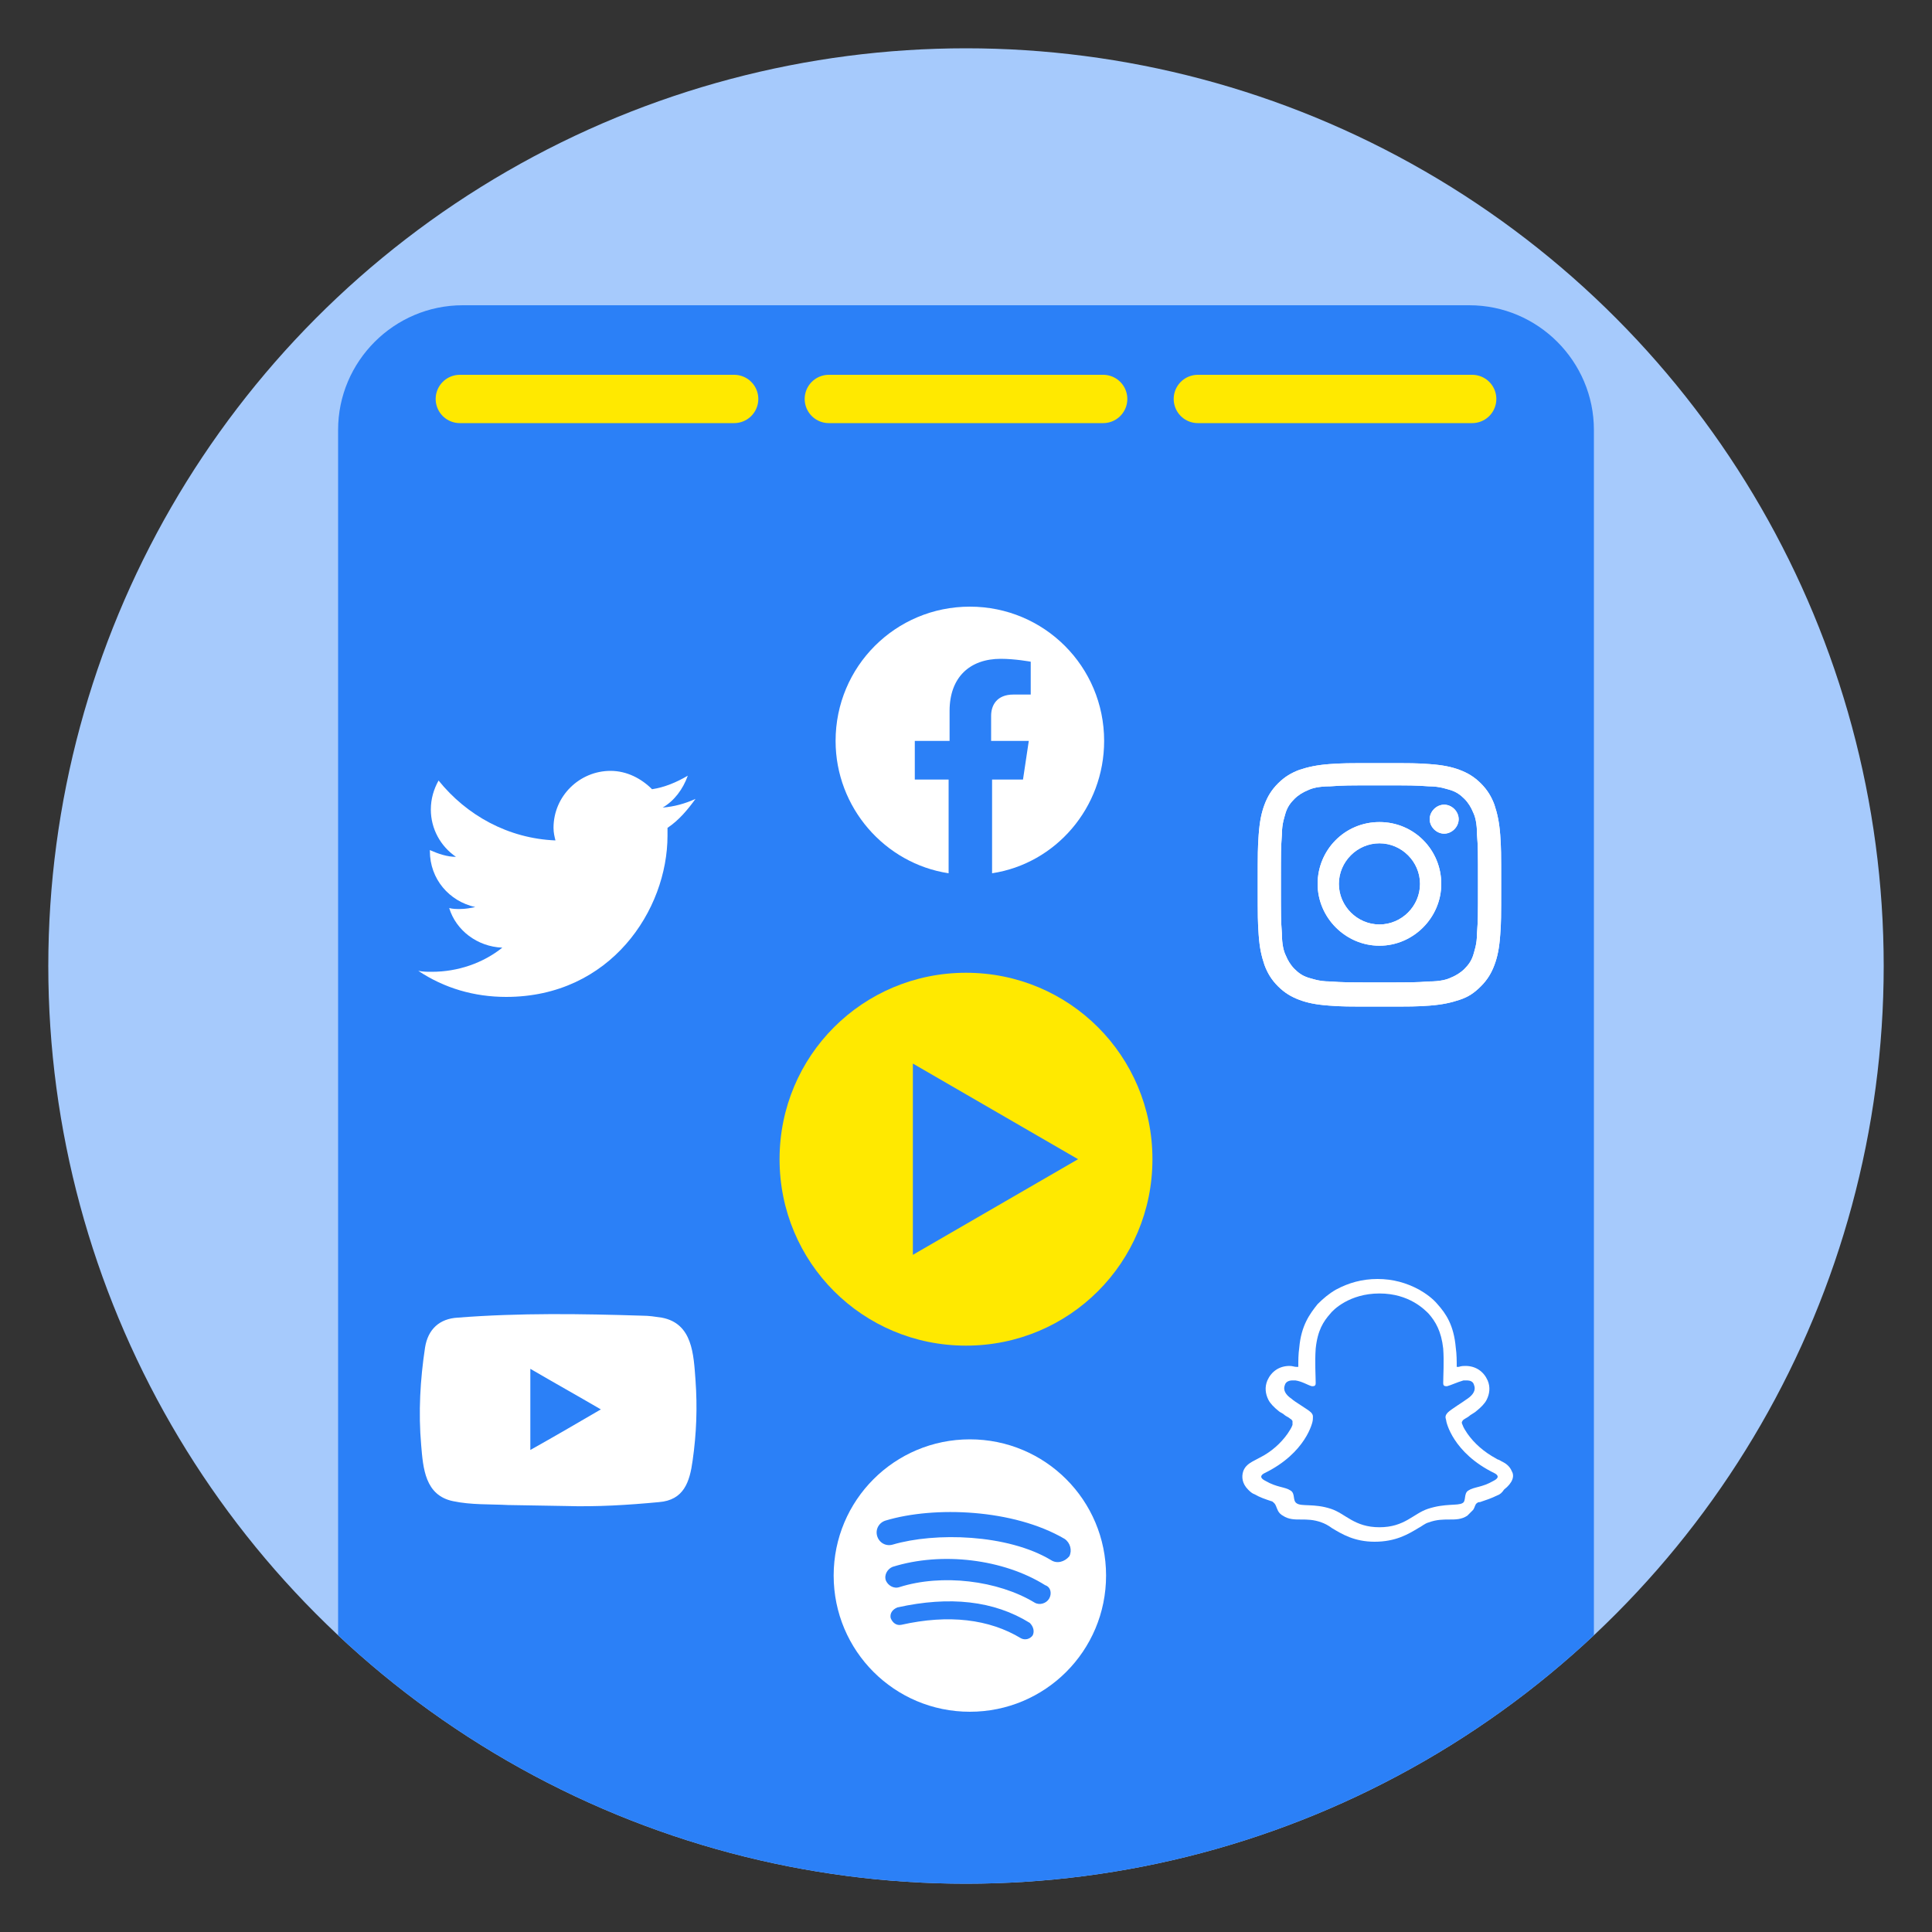 <?xml version="1.0" encoding="utf-8"?>
<!-- Generator: Adobe Illustrator 25.2.0, SVG Export Plug-In . SVG Version: 6.00 Build 0)  -->
<svg version="1.1" id="Calque_1" xmlns="http://www.w3.org/2000/svg" xmlns:xlink="http://www.w3.org/1999/xlink" x="0px" y="0px"
	 viewBox="0 0 200 200" style="enable-background:new 0 0 200 200;" xml:space="preserve">
<rect x="0" y="0" width="200" height="200" fill="#333333" stroke="none"/>
<style type="text/css">
	.st0{fill:#A6CAFC;}
	.st1{clip-path:url(#SVGID_2_);fill:#2B80F7;}
	.st2{fill:none;stroke:#FFE900;stroke-width:5;stroke-linecap:round;stroke-miterlimit:10;}
	.st3{fill:#FFE900;}
	.st4{fill:#FFFFFF;}
	.st5{clip-path:url(#SVGID_4_);fill:#FFFFFF;}
</style>
<circle class="st0" cx="100" cy="100" r="95"/>
<g>
	<defs>
		<circle id="SVGID_1_" cx="100" cy="100" r="95"/>
	</defs>
	<clipPath id="SVGID_2_">
		<use xlink:href="#SVGID_1_"  style="overflow:visible;"/>
	</clipPath>
	<path id="XMLID_149_" class="st1" d="M165,220V44.5c0-7.1-5.8-12.9-12.9-12.9H47.9c-7.1,0-12.9,5.8-12.9,12.9V220H165z"/>
</g>
<g>
	<line class="st2" x1="47.6" y1="41.3" x2="76" y2="41.3"/>
	<line class="st2" x1="85.8" y1="41.3" x2="114.2" y2="41.3"/>
	<line class="st2" x1="124" y1="41.3" x2="152.4" y2="41.3"/>
</g>
<path class="st3" d="M100,100.7c-10.7,0-19.3,8.6-19.3,19.3s8.6,19.3,19.3,19.3s19.3-8.6,19.3-19.3S110.7,100.7,100,100.7z
	 M94.5,129.9v-19.8l17.1,9.9L94.5,129.9z"/>
<g>
	<g>
		<path class="st4" d="M114.3,76.7c0-7.7-6.2-13.9-13.9-13.9S86.5,69,86.5,76.7c0,6.9,5.1,12.7,11.7,13.7v-9.7h-3.5v-4h3.6v-3.1
			c0-3.5,2.1-5.4,5.3-5.4c1.5,0,3.1,0.3,3.1,0.3v3.4h-1.8c-1.7,0-2.3,1.1-2.3,2.2v2.6h3.9l-0.6,4h-3.2v9.7
			C109.3,89.4,114.3,83.6,114.3,76.7z"/>
	</g>
	<path class="st4" d="M100.4,149L100.4,149c-7.8,0-14.1,6.3-14.1,14.1c0,7.8,6.3,14.1,14.1,14.1c7.8,0,14.1-6.3,14.1-14.1
		C114.5,155.3,108.2,149,100.4,149z M106.9,169.3L106.9,169.3c-0.3,0.4-0.8,0.5-1.2,0.3c-3.3-2-7.5-2.5-12.4-1.4
		c-0.5,0.1-0.9-0.2-1.1-0.7c-0.1-0.5,0.2-0.9,0.7-1.1c5.4-1.2,10-0.7,13.7,1.6C107,168.4,107.1,168.9,106.9,169.3z M108.6,165.5
		L108.6,165.5L108.6,165.5c-0.3,0.5-1,0.7-1.5,0.4c-3.8-2.3-9.6-3-14-1.6c-0.6,0.2-1.2-0.2-1.4-0.7c-0.2-0.6,0.2-1.2,0.7-1.4
		c5.1-1.6,11.5-0.8,15.8,1.9C108.8,164.3,108.9,165,108.6,165.5L108.6,165.5L108.6,165.5z M108.8,161.5L108.8,161.5
		c-4.5-2.7-12-2.9-16.4-1.6c-0.7,0.2-1.4-0.2-1.6-0.9c-0.2-0.7,0.2-1.4,0.9-1.6c5-1.5,13.2-1.2,18.5,1.9c0.6,0.4,0.8,1.2,0.5,1.8
		C110.2,161.7,109.4,161.9,108.8,161.5z"/>
	<g>
		<defs>
			<path id="SVGID_3_" d="M142.8,81.3c3.3,0,3.7,0,5.1,0.1c1.2,0,1.9,0.3,2.3,0.4c0.6,0.2,1,0.5,1.4,0.9c0.4,0.4,0.7,0.9,0.9,1.4
				c0.2,0.4,0.4,1.1,0.4,2.3c0.1,1.3,0.1,1.7,0.1,5.1s0,3.7-0.1,5.1c0,1.2-0.3,1.9-0.4,2.3c-0.2,0.6-0.5,1-0.9,1.4s-0.9,0.7-1.4,0.9
				c-0.4,0.2-1.1,0.4-2.3,0.4c-1.3,0.1-1.7,0.1-5.1,0.1s-3.7,0-5.1-0.1c-1.2,0-1.9-0.3-2.3-0.4c-0.6-0.2-1-0.5-1.4-0.9
				s-0.7-0.9-0.9-1.4c-0.2-0.4-0.4-1.1-0.4-2.3c-0.1-1.3-0.1-1.7-0.1-5.1s0-3.7,0.1-5.1c0-1.2,0.3-1.9,0.4-2.3
				c0.2-0.6,0.5-1,0.9-1.4c0.4-0.4,0.9-0.7,1.4-0.9c0.4-0.2,1.1-0.4,2.3-0.4C139.1,81.3,139.5,81.3,142.8,81.3 M142.8,79
				c-3.4,0-3.8,0-5.2,0.1c-1.3,0.1-2.2,0.3-3.1,0.6c-0.8,0.3-1.5,0.7-2.2,1.4c-0.7,0.7-1.1,1.4-1.4,2.2c-0.3,0.8-0.5,1.7-0.6,3.1
				s-0.1,1.8-0.1,5.2c0,3.4,0,3.8,0.1,5.2s0.3,2.2,0.6,3.1c0.3,0.8,0.7,1.5,1.4,2.2c0.7,0.7,1.4,1.1,2.2,1.4
				c0.8,0.3,1.7,0.5,3.1,0.6c1.3,0.1,1.8,0.1,5.2,0.1s3.8,0,5.2-0.1c1.3-0.1,2.2-0.3,3.1-0.6s1.5-0.7,2.2-1.4
				c0.7-0.7,1.1-1.4,1.4-2.2c0.3-0.8,0.5-1.7,0.6-3.1c0.1-1.3,0.1-1.8,0.1-5.2c0-3.4,0-3.8-0.1-5.2c-0.1-1.3-0.3-2.2-0.6-3.1
				c-0.3-0.8-0.7-1.5-1.4-2.2s-1.4-1.1-2.2-1.4c-0.8-0.3-1.7-0.5-3.1-0.6C146.7,79,146.2,79,142.8,79L142.8,79z M142.8,85.1
				c-3.6,0-6.4,2.9-6.4,6.4s2.9,6.4,6.4,6.4s6.4-2.9,6.4-6.4S146.4,85.1,142.8,85.1z M142.8,95.7c-2.3,0-4.2-1.9-4.2-4.2
				s1.9-4.2,4.2-4.2s4.2,1.9,4.2,4.2S145.1,95.7,142.8,95.7z M148,84.8c0,0.8,0.7,1.5,1.5,1.5s1.5-0.7,1.5-1.5s-0.7-1.5-1.5-1.5
				S148,84,148,84.8z"/>
		</defs>
		<use xlink:href="#SVGID_3_"  style="overflow:visible;fill:#FFFFFF;"/>
		<clipPath id="SVGID_4_">
			<use xlink:href="#SVGID_3_"  style="overflow:visible;"/>
		</clipPath>
		<circle class="st5" cx="142.5" cy="91.6" r="16.4"/>
	</g>
	<path class="st4" d="M72,142.9c-0.2-2.7-0.3-5.9-3.5-6.5c-0.7-0.1-1.3-0.2-2-0.2c-6.3-0.2-12.7-0.3-19.1,0.2
		c-1.9,0.1-3.1,1.2-3.4,3.1c-0.5,3.3-0.7,6.7-0.4,10.1c0.2,2.4,0.4,5.2,3.3,5.8c1.9,0.4,3.8,0.3,5.7,0.4l5.9,0.1c0,0,0,0,0,0
		c3.3,0.1,6.5-0.1,9.7-0.4c2.6-0.2,3.2-2.1,3.5-4.3C72.1,148.4,72.2,145.7,72,142.9z M54.9,150.1v-8.4c2.4,1.4,4.9,2.8,7.3,4.2
		C59.8,147.3,57.4,148.7,54.9,150.1z"/>
	<g id="PRIMARY_-_GHOST_2_">
		<path class="st4" d="M156.5,152.3c-0.2-0.5-0.6-0.8-1-1c-0.1,0-0.1-0.1-0.2-0.1c-0.1-0.1-0.3-0.1-0.4-0.2c-1.3-0.7-2.3-1.6-3-2.6
			c-0.2-0.3-0.4-0.6-0.5-0.9c-0.1-0.2-0.1-0.3,0-0.4c0-0.1,0.1-0.1,0.2-0.2c0.2-0.1,0.5-0.3,0.6-0.4c0.3-0.2,0.5-0.3,0.6-0.4
			c0.5-0.4,0.9-0.8,1.1-1.2c0.3-0.6,0.4-1.3,0.1-2c-0.4-0.9-1.2-1.5-2.3-1.5c-0.2,0-0.4,0-0.7,0.1c-0.1,0-0.1,0-0.2,0
			c0-0.6,0-1.3-0.1-2c-0.2-2.3-1-3.5-1.9-4.5c-0.5-0.6-1.2-1.1-1.9-1.5c-1.3-0.7-2.7-1.1-4.3-1.1c-1.6,0-3,0.4-4.3,1.1
			c-0.7,0.4-1.3,0.9-1.9,1.5c-0.8,1-1.7,2.2-1.9,4.5c-0.1,0.7-0.1,1.3-0.1,2c-0.1,0-0.1,0-0.2,0c-0.2,0-0.4-0.1-0.7-0.1
			c-1.1,0-1.9,0.6-2.3,1.5c-0.3,0.7-0.2,1.4,0.1,2c0.2,0.4,0.6,0.8,1.1,1.2c0.1,0.1,0.4,0.2,0.6,0.4c0.1,0.1,0.4,0.2,0.6,0.4
			c0.1,0,0.1,0.1,0.2,0.2c0,0.1,0,0.2,0,0.4c-0.1,0.3-0.3,0.6-0.5,0.9c-0.7,1-1.7,1.9-2.9,2.5c-0.7,0.4-1.4,0.6-1.7,1.4
			c-0.2,0.6-0.1,1.3,0.5,1.9l0,0c0.2,0.2,0.4,0.4,0.7,0.5c0.5,0.3,1.1,0.5,1.7,0.7c0.1,0,0.2,0.1,0.3,0.2c0.2,0.2,0.2,0.4,0.4,0.8
			c0.1,0.2,0.3,0.4,0.5,0.5c0.6,0.4,1.2,0.4,1.9,0.4c0.6,0,1.3,0,2.1,0.3c0.3,0.1,0.7,0.3,1.1,0.6c1,0.6,2.3,1.4,4.4,1.4
			c2.2,0,3.5-0.8,4.5-1.4c0.4-0.2,0.7-0.5,1.1-0.6c0.8-0.3,1.5-0.3,2.1-0.3c0.7,0,1.3,0,1.9-0.4c0.2-0.2,0.4-0.4,0.6-0.6
			c0.2-0.3,0.2-0.6,0.4-0.7c0.1-0.1,0.2-0.1,0.3-0.1c0.6-0.2,1.2-0.4,1.8-0.7c0.3-0.1,0.5-0.3,0.7-0.6l0,0
			C156.6,153.5,156.8,152.8,156.5,152.3z M154.6,153.3c-1.2,0.7-2,0.6-2.6,1c-0.5,0.3-0.2,1.1-0.6,1.3c-0.5,0.3-1.8,0-3.6,0.6
			c-1.5,0.5-2.4,1.9-5,1.9s-3.5-1.4-5-1.9c-1.8-0.6-3.1-0.2-3.6-0.6c-0.4-0.3-0.1-1-0.6-1.3c-0.6-0.4-1.4-0.3-2.6-1
			c-0.8-0.4-0.3-0.7-0.1-0.8c4.3-2.1,5-5.3,5-5.5c0-0.3,0.1-0.5-0.2-0.8c-0.3-0.3-1.7-1.1-2-1.4c-0.6-0.4-0.9-0.9-0.7-1.4
			c0.1-0.4,0.5-0.5,0.8-0.5c0.1,0,0.2,0,0.3,0c0.7,0.1,1.3,0.5,1.7,0.6c0,0,0.1,0,0.1,0c0.2,0,0.3-0.1,0.3-0.3c0-0.7-0.1-2.2,0-3.6
			c0.2-1.9,0.8-2.8,1.5-3.6c0.3-0.4,2-2.1,5.1-2.1c3.1,0,4.7,1.7,5.1,2.1c0.7,0.8,1.3,1.8,1.5,3.6c0.1,1.4,0,2.8,0,3.6
			c0,0.2,0.1,0.3,0.3,0.3c0,0,0.1,0,0.1,0c0.4-0.1,1-0.4,1.7-0.6c0.1,0,0.2,0,0.3,0c0.4,0,0.7,0.1,0.8,0.5c0.2,0.5-0.1,1-0.7,1.4
			c-0.4,0.3-1.7,1.1-2,1.4c-0.3,0.3-0.3,0.5-0.2,0.8c0,0.2,0.7,3.4,5,5.5C154.9,152.6,155.4,152.9,154.6,153.3z"/>
	</g>
	<path class="st4" d="M52.4,103.2c10.8,0,16.7-9,16.7-16.7c0-0.3,0-0.5,0-0.8c1.2-0.8,2.1-1.9,2.9-3c-1.1,0.5-2.2,0.8-3.4,0.9
		c1.2-0.7,2.1-1.9,2.6-3.3c-1.2,0.7-2.4,1.2-3.7,1.4c-1.1-1.1-2.6-1.9-4.3-1.9c-3.2,0-5.9,2.6-5.9,5.9c0,0.5,0.1,0.9,0.2,1.3
		c-4.9-0.2-9.2-2.6-12.1-6.2c-0.5,0.9-0.8,1.9-0.8,3c0,2,1,3.8,2.6,4.9c-0.9,0-1.8-0.3-2.7-0.7c0,0,0,0,0,0.1c0,2.9,2,5.2,4.7,5.8
		c-0.5,0.1-1,0.2-1.6,0.2c-0.4,0-0.7,0-1.1-0.1c0.7,2.3,2.9,4,5.5,4.1c-2,1.6-4.6,2.5-7.3,2.5c-0.5,0-0.9,0-1.4-0.1
		C46,102.3,49.1,103.2,52.4,103.2"/>
</g>
</svg>
